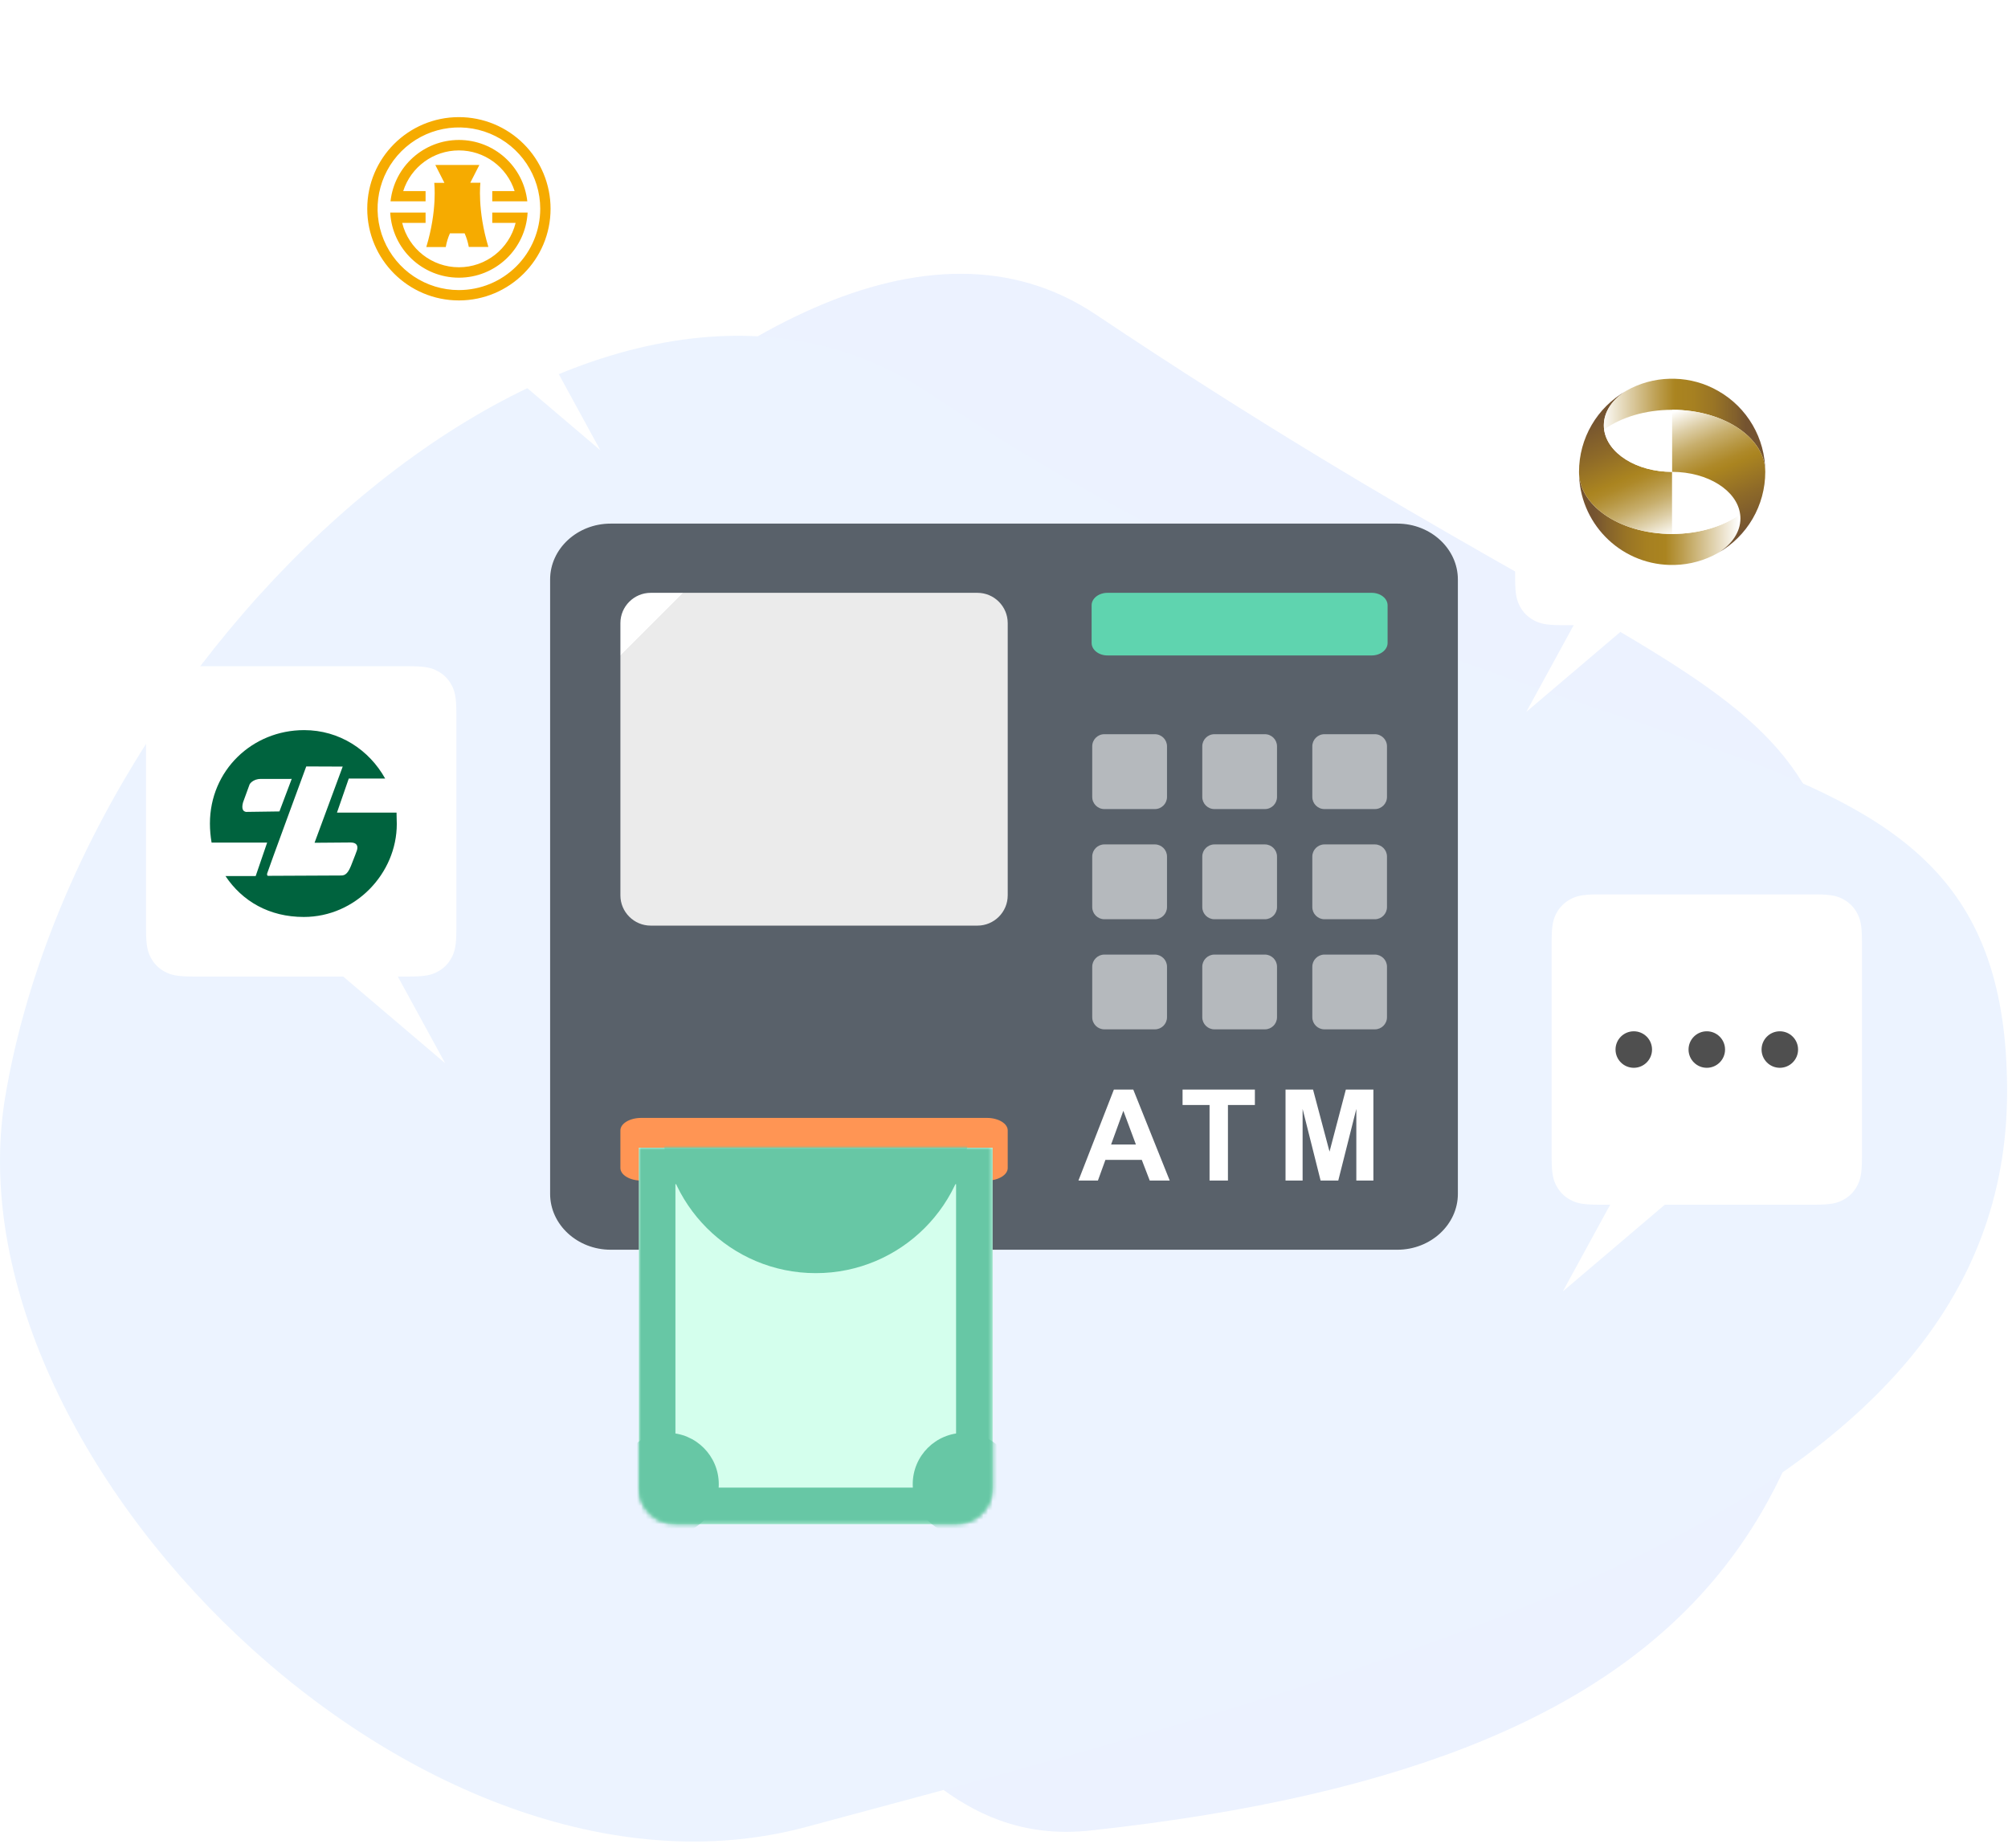<svg xmlns="http://www.w3.org/2000/svg" xmlns:xlink="http://www.w3.org/1999/xlink" width="440" height="405" viewBox="0 0 440 405">
    <defs>
        <linearGradient id="6ukvrmjvga" x1="5.813%" x2="94.192%" y1="12.028%" y2="87.971%">
            <stop stop-color="#FFF"/>
            <stop stop-color="#EBEBEB"/>
        </linearGradient>
        <linearGradient id="ft22u3or3g" x1="99.33%" x2="9.475%" y1="52.719%" y2="52.719%">
            <stop offset="0%" stop-color="#FFF"/>
            <stop offset="15%" stop-color="#E5D9BB"/>
            <stop offset="40%" stop-color="#BB9C4C"/>
            <stop offset="51%" stop-color="#AA8420"/>
            <stop offset="64%" stop-color="#A68021"/>
            <stop offset="78%" stop-color="#997425"/>
            <stop offset="92%" stop-color="#83612C"/>
            <stop offset="100%" stop-color="#745330"/>
        </linearGradient>
        <linearGradient id="6qj7jnzymh" x1="63.05%" x2="36.317%" y1="111.866%" y2="15.083%">
            <stop offset="0%" stop-color="#FFF"/>
            <stop offset="3%" stop-color="#F9F6EE"/>
            <stop offset="16%" stop-color="#DDCEA6"/>
            <stop offset="28%" stop-color="#C7AE6C"/>
            <stop offset="39%" stop-color="#B79743"/>
            <stop offset="47%" stop-color="#AE8929"/>
            <stop offset="52%" stop-color="#AA8420"/>
            <stop offset="75%" stop-color="#8E6A28"/>
            <stop offset="100%" stop-color="#745330"/>
        </linearGradient>
        <linearGradient id="c4bhsd1vpi" x1="-1.897%" x2="87.974%" y1="53.511%" y2="53.511%">
            <stop offset="0%" stop-color="#FFF"/>
            <stop offset="15%" stop-color="#E5D9BB"/>
            <stop offset="40%" stop-color="#BB9C4C"/>
            <stop offset="51%" stop-color="#AA8420"/>
            <stop offset="64%" stop-color="#A68021"/>
            <stop offset="78%" stop-color="#997425"/>
            <stop offset="92%" stop-color="#83612C"/>
            <stop offset="100%" stop-color="#745330"/>
        </linearGradient>
        <linearGradient id="2sckrl8e0j" x1="35.12%" x2="61.839%" y1="-7.852%" y2="88.904%">
            <stop offset="0%" stop-color="#FFF"/>
            <stop offset="3%" stop-color="#F9F6EE"/>
            <stop offset="16%" stop-color="#DDCEA6"/>
            <stop offset="28%" stop-color="#C7AE6C"/>
            <stop offset="39%" stop-color="#B79743"/>
            <stop offset="47%" stop-color="#AE8929"/>
            <stop offset="52%" stop-color="#AA8420"/>
            <stop offset="75%" stop-color="#8E6A28"/>
            <stop offset="100%" stop-color="#745330"/>
        </linearGradient>
        <filter id="u22b3tif7d" width="135.3%" height="127.6%" x="-17.6%" y="-13.8%" filterUnits="objectBoundingBox">
            <feOffset dy="2" in="SourceAlpha" result="shadowOffsetOuter1"/>
            <feGaussianBlur in="shadowOffsetOuter1" result="shadowBlurOuter1" stdDeviation="2"/>
            <feColorMatrix in="shadowBlurOuter1" result="shadowMatrixOuter1" values="0 0 0 0 0 0 0 0 0 0 0 0 0 0 0 0 0 0 0.15 0"/>
            <feMerge>
                <feMergeNode in="shadowMatrixOuter1"/>
                <feMergeNode in="SourceGraphic"/>
            </feMerge>
        </filter>
        <filter id="5nimh9jbxe" width="135.3%" height="127.6%" x="-17.6%" y="-13.8%" filterUnits="objectBoundingBox">
            <feOffset dy="2" in="SourceAlpha" result="shadowOffsetOuter1"/>
            <feGaussianBlur in="shadowOffsetOuter1" result="shadowBlurOuter1" stdDeviation="2"/>
            <feColorMatrix in="shadowBlurOuter1" result="shadowMatrixOuter1" values="0 0 0 0 0 0 0 0 0 0 0 0 0 0 0 0 0 0 0.15 0"/>
            <feMerge>
                <feMergeNode in="shadowMatrixOuter1"/>
                <feMergeNode in="SourceGraphic"/>
            </feMerge>
        </filter>
        <filter id="hhrig1pf6f" width="135.3%" height="127.6%" x="-17.6%" y="-13.8%" filterUnits="objectBoundingBox">
            <feOffset dy="2" in="SourceAlpha" result="shadowOffsetOuter1"/>
            <feGaussianBlur in="shadowOffsetOuter1" result="shadowBlurOuter1" stdDeviation="2"/>
            <feColorMatrix in="shadowBlurOuter1" result="shadowMatrixOuter1" values="0 0 0 0 0 0 0 0 0 0 0 0 0 0 0 0 0 0 0.15 0"/>
            <feMerge>
                <feMergeNode in="shadowMatrixOuter1"/>
                <feMergeNode in="SourceGraphic"/>
            </feMerge>
        </filter>
        <filter id="fovgq4a43k" width="135.3%" height="127.6%" x="-17.6%" y="-13.8%" filterUnits="objectBoundingBox">
            <feOffset dy="2" in="SourceAlpha" result="shadowOffsetOuter1"/>
            <feGaussianBlur in="shadowOffsetOuter1" result="shadowBlurOuter1" stdDeviation="2"/>
            <feColorMatrix in="shadowBlurOuter1" result="shadowMatrixOuter1" values="0 0 0 0 0 0 0 0 0 0 0 0 0 0 0 0 0 0 0.15 0"/>
            <feMerge>
                <feMergeNode in="shadowMatrixOuter1"/>
                <feMergeNode in="SourceGraphic"/>
            </feMerge>
        </filter>
        <path id="rb0bc2dqtb" d="M0 0h77.5v74.5c0 4.418-3.582 8-8 8H8c-4.418 0-8-3.582-8-8V0z"/>
    </defs>
    <g fill="none" fill-rule="evenodd">
        <g>
            <g>
                <g>
                    <g opacity=".301">
                        <path fill="#BFD3FF" d="M405.751 173.41c0 92.442-24.801 152.336-166.786 167.728-52.68 5.71-60.1-73.858-118.338-73.071-85.422 1.154-98.697-53.677-93.502-75.033C43.588 125.35 166.99-40.022 240.102 8.915c143.14 95.811 165.65 72.053 165.65 164.495" transform="translate(-40 -354) translate(0 185) translate(40 178.667) translate(0 50.334)"/>
                        <path fill="#BFD8FF" d="M439.805 179.182c0 92.442-125.247 124.092-263.175 161.186C91.995 363.13-12.123 259.41 1.152 180.336 18.12 79.266 130.628-22.707 203.74 26.231c143.14 95.81 236.065 60.51 236.065 152.95" transform="translate(-40 -354) translate(0 185) translate(40 178.667) translate(0 50.334)"/>
                    </g>
                    <g>
                        <g fill-rule="nonzero">
                            <path fill="#59616A" d="M186.2.744H13.81C6.508.744.544 6.249.544 12.984v134.644c0 6.736 5.964 12.24 13.268 12.24H186.2c7.29 0 13.254-5.504 13.254-12.24V12.984c0-6.735-5.964-12.24-13.255-12.24z" transform="translate(-40 -354) translate(0 185) translate(40 178.667) translate(120 104.334)"/>
                            <path fill="#FF9554" d="M100.814 141.966c0 1.51-2.049 2.742-4.555 2.742H20.502c-2.499 0-4.558-1.232-4.558-2.742v-8.25c0-1.506 2.059-2.736 4.558-2.736H96.26c2.505 0 4.555 1.23 4.555 2.737v8.249z" transform="translate(-40 -354) translate(0 185) translate(40 178.667) translate(120 104.334)"/>
                            <path fill="url(#6ukvrmjvga)" d="M100.814 82.215c0 3.652-2.978 6.627-6.63 6.627H22.578c-3.642 0-6.633-2.975-6.633-6.627V22.542c0-3.653 2.991-6.628 6.633-6.628h71.606c3.652 0 6.63 2.976 6.63 6.628v59.673z" transform="translate(-40 -354) translate(0 185) translate(40 178.667) translate(120 104.334)"/>
                            <path fill="#B5B9BD" d="M121.984 71.047h11.076c1.463 0 2.657 1.2 2.657 2.655v11.086c0 1.457-1.194 2.654-2.657 2.654h-11.076c-1.464 0-2.651-1.197-2.651-2.654V73.702c0-1.456 1.187-2.655 2.651-2.655zM119.333 60.648V49.55c0-1.467 1.187-2.655 2.651-2.655h11.076c1.463 0 2.657 1.188 2.657 2.655v11.098c0 1.464-1.194 2.654-2.657 2.654h-11.076c-1.464 0-2.651-1.19-2.651-2.654zM121.984 95.19h11.076c1.463 0 2.657 1.2 2.657 2.655v11.077c0 1.465-1.194 2.65-2.657 2.65h-11.076c-1.464 0-2.651-1.185-2.651-2.65V97.845c0-1.455 1.187-2.655 2.651-2.655zM159.823 108.922c0 1.465-1.194 2.65-2.651 2.65h-11.066c-1.464 0-2.658-1.185-2.658-2.65V97.845c0-1.456 1.195-2.655 2.658-2.655h11.066c1.457 0 2.651 1.2 2.651 2.655v11.077zM159.823 84.789c0 1.456-1.194 2.654-2.651 2.654h-11.066c-1.464 0-2.658-1.198-2.658-2.654V73.702c0-1.455 1.195-2.654 2.658-2.654h11.066c1.457 0 2.651 1.199 2.651 2.654V84.79zM159.823 60.648c0 1.464-1.194 2.654-2.651 2.654h-11.066c-1.464 0-2.658-1.19-2.658-2.654V49.55c0-1.467 1.195-2.655 2.658-2.655h11.066c1.457 0 2.651 1.188 2.651 2.655v11.098zM183.92 108.922c0 1.465-1.191 2.65-2.651 2.65h-11.06c-1.456 0-2.65-1.185-2.65-2.65V97.845c0-1.456 1.194-2.655 2.65-2.655h11.06c1.46 0 2.651 1.2 2.651 2.655v11.077zM183.92 84.789c0 1.456-1.191 2.654-2.651 2.654h-11.06c-1.456 0-2.65-1.198-2.65-2.654V73.702c0-1.455 1.194-2.654 2.65-2.654h11.06c1.46 0 2.651 1.199 2.651 2.654V84.79zM183.92 60.648c0 1.464-1.191 2.654-2.651 2.654h-11.06c-1.456 0-2.65-1.19-2.65-2.654V49.55c0-1.467 1.194-2.655 2.65-2.655h11.06c1.46 0 2.651 1.188 2.651 2.655v11.098z" transform="translate(-40 -354) translate(0 185) translate(40 178.667) translate(120 104.334)"/>
                            <path fill="#5FD4AF" d="M184.053 26.896c0 1.507-1.564 2.739-3.477 2.739h-57.9c-1.916 0-3.477-1.232-3.477-2.739v-8.249c0-1.51 1.56-2.733 3.478-2.733h57.899c1.913 0 3.477 1.223 3.477 2.733v8.25z" transform="translate(-40 -354) translate(0 185) translate(40 178.667) translate(120 104.334)"/>
                            <g fill="#FFF">
                                <path d="M8.167.532L.403 20.465H4.67l1.641-4.53h7.97l1.742 4.53h4.38L12.418.532h-4.25zm-.61 12.042l2.685-7.393 2.754 7.393H7.558zM23.217 3.905L29.132 3.905 29.132 20.465 33.16 20.465 33.16 3.905 39.064 3.905 39.064.532 23.217.532zM58.995.532L55.42 14.128 51.808.532 45.78.532 45.78 20.465 49.522 20.465 49.522 4.772 53.465 20.465 57.337 20.465 61.293 4.772 61.293 20.465 65.033 20.465 65.033.532z" transform="translate(-40 -354) translate(0 185) translate(40 178.667) translate(120 104.334) translate(115.91 124.242)"/>
                            </g>
                        </g>
                        <g transform="translate(-40 -354) translate(0 185) translate(40 178.667) translate(120 104.334) translate(20 137.5)">
                            <mask id="1oc9729vrc" fill="#fff">
                                <use xlink:href="#rb0bc2dqtb"/>
                            </mask>
                            <use fill="#D4FFED" xlink:href="#rb0bc2dqtb"/>
                            <path stroke="#67C7A5" stroke-width="8" d="M4 4H73.5V78.5H4z" mask="url(#1oc9729vrc)"/>
                            <circle cx="38.75" cy="-6.25" r="33.75" fill="#67C7A5" mask="url(#1oc9729vrc)"/>
                            <circle cx="6.25" cy="73.75" r="11.25" fill="#67C7A5" mask="url(#1oc9729vrc)"/>
                            <circle cx="71.25" cy="73.75" r="11.25" fill="#67C7A5" mask="url(#1oc9729vrc)"/>
                        </g>
                    </g>
                    <g filter="url(#u22b3tif7d)" transform="translate(-40 -354) translate(0 185) translate(40 178.667) translate(66)">
                        <path fill="#FFF" d="M57.744 0c3.567 0 4.86.371 6.163 1.069 1.304.697 2.327 1.72 3.024 3.024C67.63 5.396 68 6.689 68 10.256v47.488c0 3.567-.371 4.86-1.069 6.163-.697 1.304-1.72 2.327-3.024 3.024C62.604 67.63 61.311 68 57.744 68H55.17l10.377 19-22.35-19H10.256c-3.567 0-4.86-.371-6.163-1.069-1.304-.697-2.327-1.72-3.024-3.024C.37 62.604 0 61.311 0 57.744V10.256c0-3.567.371-4.86 1.069-6.163.697-1.304 1.72-2.327 3.024-3.024C5.396.37 6.689 0 10.256 0h47.488z"/>
                        <g fill="#F6AB00">
                            <path d="M20.557 0C9.464 0 .472 8.992.472 20.085S9.464 40.17 20.557 40.17s20.085-8.992 20.085-20.085c.002-5.327-2.114-10.437-5.881-14.204C30.994 2.114 25.885 0 20.557 0zm0 37.901c-7.208 0-13.706-4.342-16.464-11.002-2.758-6.66-1.233-14.325 3.865-19.421C13.055 2.38 20.72.858 27.38 3.618c6.66 2.76 11 9.259 10.998 16.467 0 4.726-1.878 9.258-5.22 12.6-3.342 3.341-7.875 5.217-12.6 5.216zm7.309-16.986h7.747c-.428 8.001-7.04 14.27-15.053 14.27-8.014 0-14.626-6.269-15.054-14.27h7.747v2.264H8.128c1.417 5.712 6.544 9.723 12.43 9.723 5.884 0 11.011-4.011 12.428-9.723h-5.12v-2.264zm-14.613-4.706v2.241h-7.68C6.404 10.8 12.864 5.004 20.56 5.004c7.695 0 14.155 5.796 14.986 13.446h-7.68v-2.24h4.9c-1.696-5.311-6.631-8.916-12.206-8.916-5.575 0-10.51 3.605-12.207 8.915h4.9zm4.449 12.262H13.41c2.46-8.104 1.745-14.064 1.745-14.064h2.226l-1.988-3.919h9.645l-1.988 3.895h2.216s-.715 5.96 1.75 14.064h-4.29c-.184-1.026-.492-2.027-.916-2.98h-3.218c-.424.953-.73 1.954-.91 2.98l.019.024z" transform="translate(14 14)"/>
                        </g>
                    </g>
                    <g filter="url(#5nimh9jbxe)" transform="translate(-40 -354) translate(0 185) translate(40 178.667) translate(340 184.333)">
                        <path fill="#FFF" d="M57.744 0c3.567 0 4.86.371 6.163 1.069 1.304.697 2.327 1.72 3.024 3.024C67.63 5.396 68 6.689 68 10.256v47.488c0 3.567-.371 4.86-1.069 6.163-.697 1.304-1.72 2.327-3.024 3.024C62.604 67.63 61.311 68 57.744 68H55.17l10.377 19-22.35-19H10.256c-3.567 0-4.86-.371-6.163-1.069-1.304-.697-2.327-1.72-3.024-3.024C.37 62.604 0 61.311 0 57.744V10.256c0-3.567.371-4.86 1.069-6.163.697-1.304 1.72-2.327 3.024-3.024C5.396.37 6.689 0 10.256 0h47.488z" transform="matrix(-1 0 0 1 68 0)"/>
                        <circle cx="18" cy="34" r="4" fill="#4F4F4F"/>
                        <circle cx="34" cy="34" r="4" fill="#4F4F4F"/>
                        <circle cx="50" cy="34" r="4" fill="#4F4F4F"/>
                    </g>
                    <g filter="url(#hhrig1pf6f)" transform="translate(-40 -354) translate(0 185) translate(40 178.667) translate(332 57.334)">
                        <path fill="#FFF" d="M57.744 0c3.567 0 4.86.371 6.163 1.069 1.304.697 2.327 1.72 3.024 3.024C67.63 5.396 68 6.689 68 10.256v47.488c0 3.567-.371 4.86-1.069 6.163-.697 1.304-1.72 2.327-3.024 3.024C62.604 67.63 61.311 68 57.744 68H55.17l10.377 19-22.35-19H10.256c-3.567 0-4.86-.371-6.163-1.069-1.304-.697-2.327-1.72-3.024-3.024C.37 62.604 0 61.311 0 57.744V10.256c0-3.567.371-4.86 1.069-6.163.697-1.304 1.72-2.327 3.024-3.024C5.396.37 6.689 0 10.256 0h47.488z" transform="matrix(-1 0 0 1 68 0)"/>
                        <g fill-rule="nonzero">
                            <path fill="url(#ft22u3or3g)" d="M35.304 29.696c-3.72 2.665-9.013 4.312-14.9 4.312-5.886 0-11.179-1.647-14.906-4.312C2.087 27.265 0 24 0 20.405c-.008 11.058 8.8 20.107 19.856 20.397h1.098c3.342-.079 6.612-.984 9.518-2.635 3.009-1.867 4.905-4.562 4.905-7.556-.002-.307-.027-.612-.073-.915z" transform="translate(14 14)"/>
                            <path fill="url(#6qj7jnzymh)" d="M5.498 11.114c-.038-.301-.057-.604-.058-.908 0-3.002 1.896-5.696 4.905-7.556C3.947 6.27-.007 13.054 0 20.405c0 3.595 2.087 6.86 5.498 9.29 3.727 2.666 9.028 4.313 14.907 4.313V20.405c-7.812 0-14.226-4.078-14.907-9.291z" transform="translate(14 14)"/>
                            <path fill="#FFF" d="M35.304 29.696c-3.72 2.665-9.013 4.312-14.9 4.312V20.405c7.813 0 14.234 4.085 14.9 9.29zM5.498 11.114c3.727-2.65 9.028-4.312 14.907-4.312v13.603c-7.812 0-14.226-4.078-14.907-9.291z" transform="translate(14 14)"/>
                            <path fill="url(#c4bhsd1vpi)" d="M5.498 11.114c3.727-2.65 9.028-4.312 14.907-4.312s11.18 1.662 14.899 4.312c3.419 2.43 5.506 5.703 5.506 9.29.006-7.352-3.95-14.138-10.353-17.754C27.56.991 24.293.08 20.954 0h-1.098c-3.343.078-6.614.986-9.518 2.643C7.32 4.51 5.44 7.204 5.44 10.206c0 .304.02.607.058.908z" transform="translate(14 14)"/>
                            <path fill="url(#2sckrl8e0j)" d="M35.304 29.696c.044.303.066.609.066.915 0 2.994-1.896 5.696-4.906 7.556 6.398-3.624 10.35-10.41 10.346-17.762 0-3.588-2.087-6.86-5.506-9.291-3.72-2.65-9.013-4.312-14.9-4.312v13.603c7.813 0 14.234 4.085 14.9 9.29z" transform="translate(14 14)"/>
                        </g>
                    </g>
                    <g filter="url(#fovgq4a43k)" transform="translate(-40 -354) translate(0 185) translate(40 178.667) translate(32 134.333)">
                        <path fill="#FFF" d="M57.744 0c3.567 0 4.86.371 6.163 1.069 1.304.697 2.327 1.72 3.024 3.024C67.63 5.396 68 6.689 68 10.256v47.488c0 3.567-.371 4.86-1.069 6.163-.697 1.304-1.72 2.327-3.024 3.024C62.604 67.63 61.311 68 57.744 68H55.17l10.377 19-22.35-19H10.256c-3.567 0-4.86-.371-6.163-1.069-1.304-.697-2.327-1.72-3.024-3.024C.37 62.604 0 61.311 0 57.744V10.256c0-3.567.371-4.86 1.069-6.163.697-1.304 1.72-2.327 3.024-3.024C5.396.37 6.689 0 10.256 0h47.488z"/>
                        <g fill="#00633E" fill-rule="nonzero">
                            <path d="M27.84 18.072l2.585-7.463h7.97C34.891 4.327 28.385 0 20.64 0 9.279 0 0 8.83 0 20.47c.002 1.399.124 2.794.363 4.172H12.54l-2.516 7.343H3.41c3.68 5.518 9.59 8.96 17.157 8.96 11.353 0 20.379-9.558 20.379-20.374 0-.862-.056-1.481-.056-2.5h-13.05zM8.16 17.92s-1.535.238-.899-2.098l1.436-3.94s.637-1.185 2.458-1.185l6.766-.006-2.69 7.13-7.071.099zm23.95 8.704s-.369 1.057-1.224 3.174-1.64 2.06-2.37 2.06c-.73 0-15.803.074-15.803.074s-.283-.032-.158-.56c.126-.53 8.552-23.414 8.552-23.414l7.989.032-6.171 16.697 7.866-.062c2.29 0 1.317 1.999 1.317 1.999" transform="translate(14 14)"/>
                        </g>
                    </g>
                </g>
            </g>
        </g>
    </g>
</svg>
